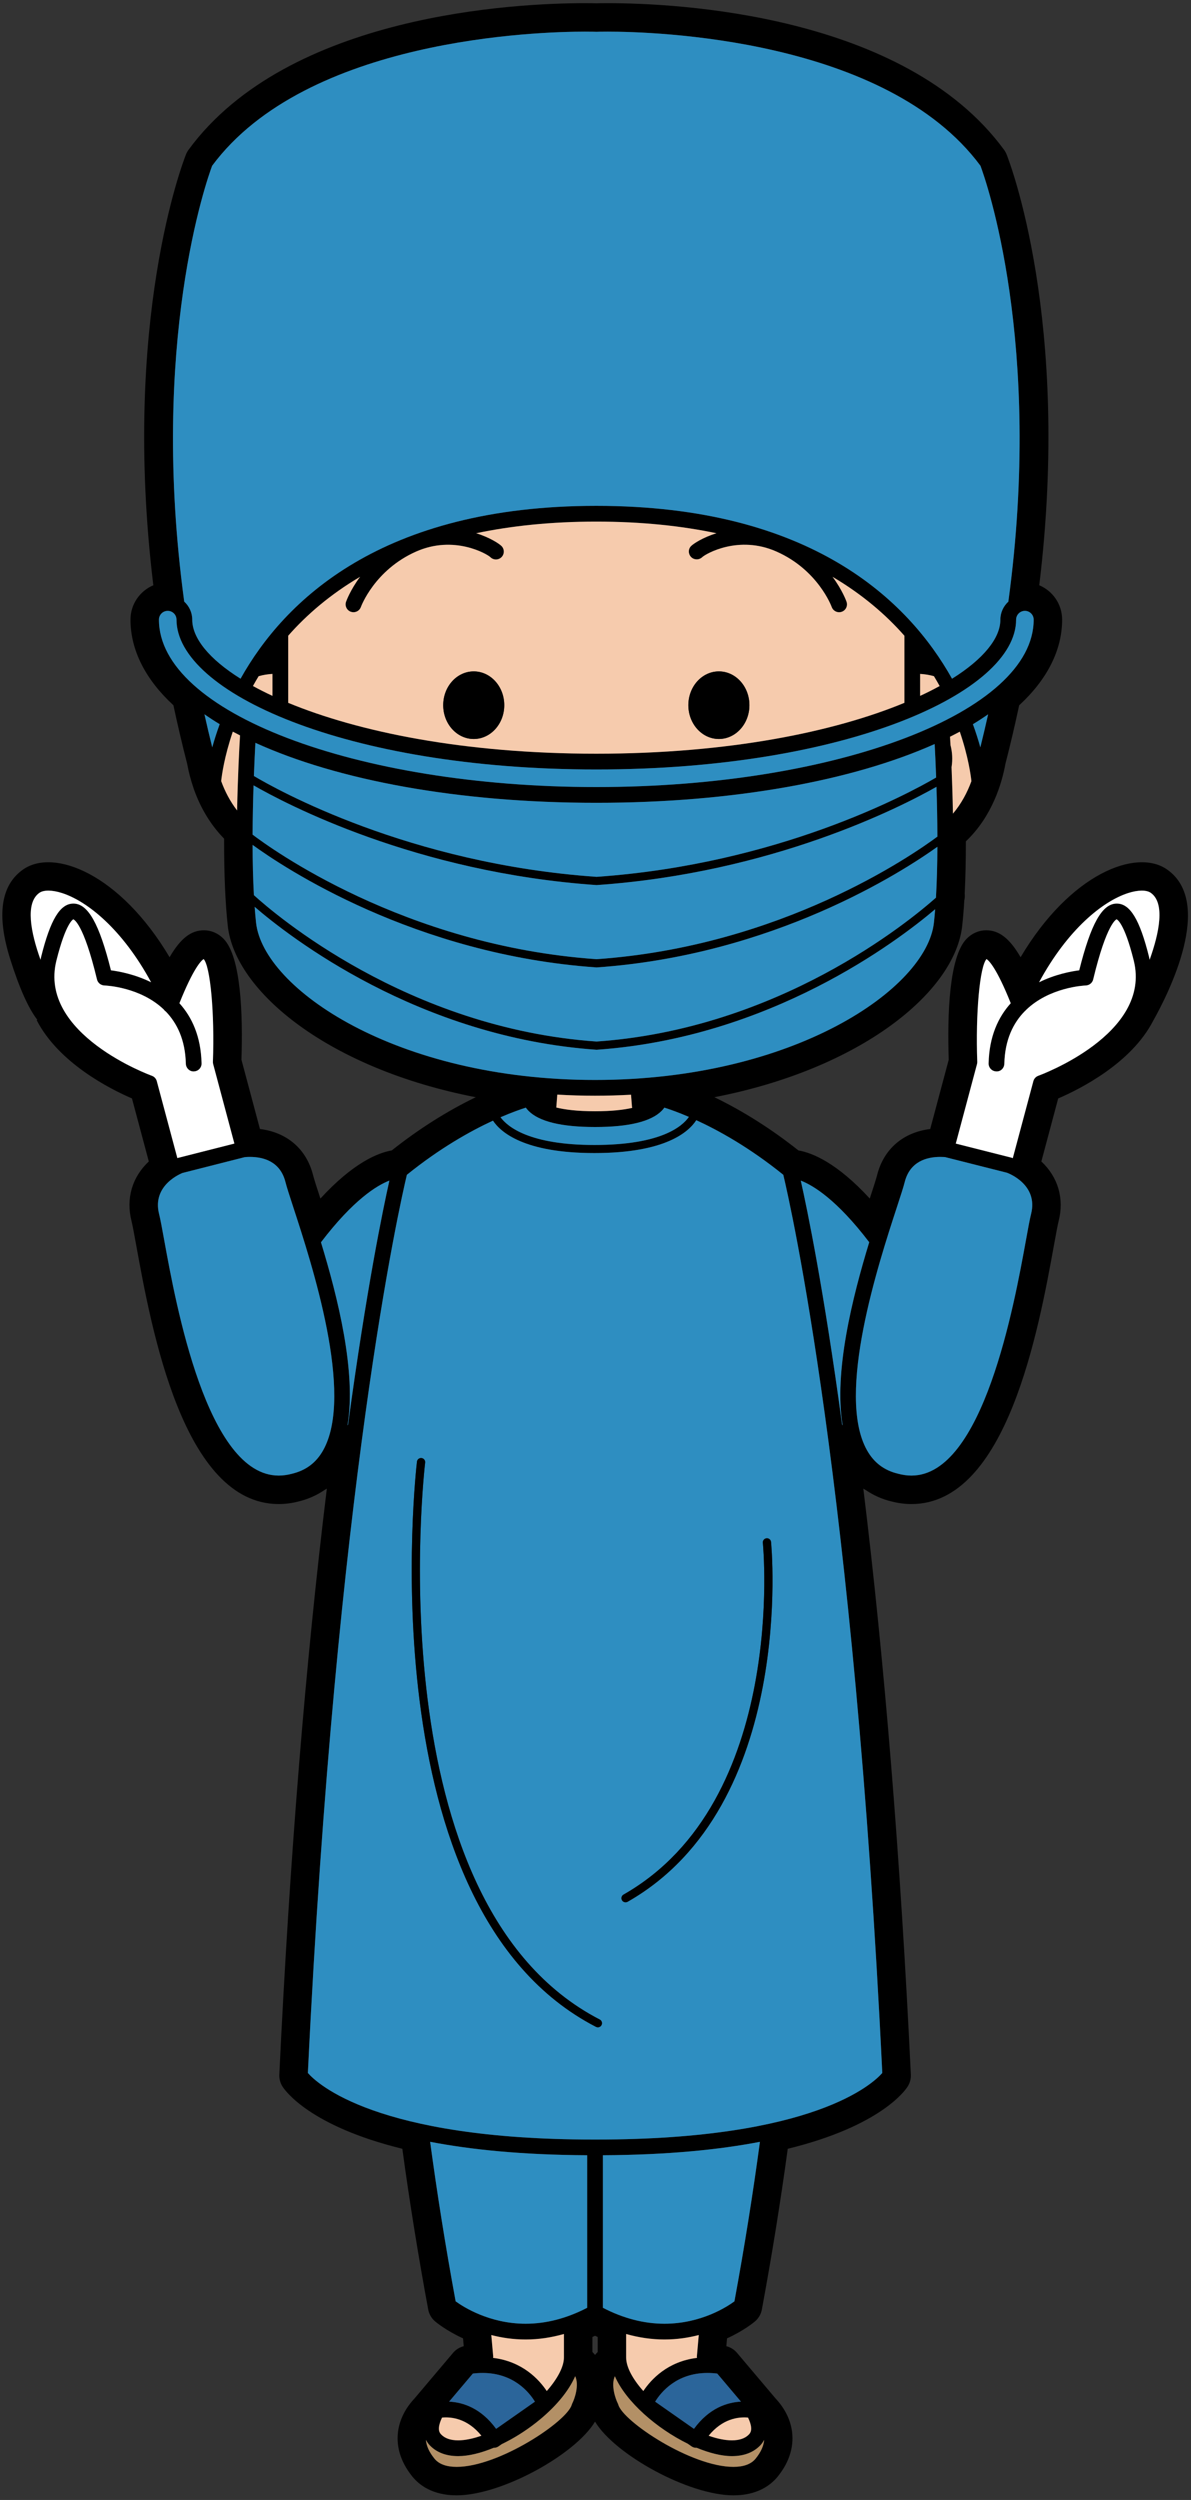<?xml version="1.0" encoding="UTF-8"?>
<!DOCTYPE svg PUBLIC "-//W3C//DTD SVG 1.1//EN" "http://www.w3.org/Graphics/SVG/1.1/DTD/svg11.dtd">
<svg version="1.1" xmlns="http://www.w3.org/2000/svg" xmlns:xlink="http://www.w3.org/1999/xlink" x="0" y="0" width="307.5" height="645" viewBox="0, 0, 307.5, 645">
  <rect x="0" y="0" width="307.5" height="645" fill="#333333" stroke="none"/>
  <g id="Layer_1">
    <path d="M301.32,224.332 C293.405,218.795 276.335,225.37 263.503,246.967 C260.63,242.027 257.91,240.015 254.613,240.015 C252.723,240.015 250.923,240.805 249.54,242.238 C245.073,246.872 244.558,261.568 244.95,273.41 L240.17,291.293 C233.208,292.137 228.168,296.443 226.463,303.165 C226.185,304.27 225.433,306.57 224.563,309.232 C216.083,300.005 209.73,297.435 206.135,296.815 C199.218,291.32 191.79,286.62 184.435,283.085 C222.21,275.785 246.543,255.982 248.428,238.875 C248.645,236.893 248.828,234.68 248.973,232.283 C249.1,231.715 249.133,231.122 249.07,230.535 C249.273,226.545 249.375,222.027 249.375,217.072 C256.212,210.59 258.698,201.975 259.592,197.042 C260.875,192.055 262.062,186.995 263.133,181.973 C270.4,175.285 274.228,167.675 274.228,159.872 C274.228,155.885 271.788,152.455 268.323,151 C276.6,82.732 260.587,41.59 259.883,39.822 C259.715,39.407 259.497,39.012 259.233,38.65 C233.478,3.545 174.42,0.817 156.933,0.817 C155.38,0.817 154.355,0.84 153.953,0.852 C153.55,0.84 152.523,0.817 150.973,0.817 C133.485,0.817 74.433,3.545 48.68,38.65 C48.415,39.012 48.198,39.407 48.03,39.822 C47.325,41.59 31.315,82.737 39.588,151.003 C36.125,152.46 33.69,155.887 33.69,159.872 C33.69,167.673 37.515,175.277 44.778,181.962 C45.838,186.95 47.033,192.037 48.335,197.117 C48.708,199.143 49.22,201.132 49.925,203.207 C49.975,203.385 50.033,203.555 50.098,203.723 C51.858,208.652 54.518,212.977 57.863,216.375 C57.845,225.442 58.165,233.005 58.81,238.875 C60.69,255.947 85.05,275.785 122.84,283.087 C115.488,286.625 108.06,291.325 101.15,296.815 C97.555,297.435 91.203,300.005 82.723,309.235 C81.853,306.57 81.1,304.27 80.823,303.165 C79.118,296.443 74.08,292.137 67.115,291.293 L62.338,273.41 C62.728,261.57 62.213,246.872 57.745,242.238 C56.363,240.805 54.563,240.018 52.673,240.018 C49.375,240.018 46.655,242.027 43.785,246.967 C30.948,225.365 13.873,218.795 5.968,224.332 C0.198,228.37 -0.925,236.15 2.638,247.455 C4.985,254.9 7.328,260.137 9.643,263.125 L9.473,263.212 C15.18,274.277 28.378,280.948 34.073,283.405 L38.42,299.663 C34.138,303.68 32.478,309.193 33.955,315.025 C34.233,316.128 34.665,318.505 35.165,321.26 C39.11,342.94 47.313,388.052 71.96,388.052 C73.698,388.052 75.48,387.812 77.133,387.37 C79.505,386.8 81.715,385.827 83.71,384.475 C83.938,384.345 84.163,384.212 84.388,384.073 C78.908,428.728 74.788,479.48 72.118,535.237 C72.065,536.333 72.353,537.415 72.94,538.34 C73.62,539.412 80.04,548.552 103.878,554.393 C105.745,568.09 107.99,582.02 110.558,595.857 C110.78,597.06 111.413,598.15 112.348,598.94 C112.68,599.222 115.235,601.33 119.553,603.31 L119.73,605.33 C118.658,605.6 117.693,606.2 116.975,607.05 L107.03,618.81 C104.743,621.247 103.388,623.927 102.878,626.688 C102.125,630.768 103.278,635.02 106.445,638.94 C108.238,641.162 111.683,643.81 117.903,643.81 C129.46,643.81 148.518,633.315 153.633,624.79 C158.745,633.315 177.803,643.81 189.36,643.81 C195.578,643.81 199.023,641.162 200.818,638.94 C203.983,635.02 205.138,630.77 204.385,626.69 C203.875,623.93 202.52,621.25 200.235,618.81 L190.288,607.05 C189.57,606.2 188.605,605.6 187.533,605.33 L187.71,603.31 C192.028,601.33 194.585,599.222 194.915,598.94 C195.85,598.15 196.483,597.06 196.705,595.855 C199.278,581.982 201.523,568.052 203.385,554.398 C227.245,548.56 233.665,539.412 234.345,538.34 C234.933,537.415 235.22,536.333 235.168,535.237 C232.5,479.48 228.378,428.725 222.898,384.073 C223.123,384.21 223.348,384.342 223.573,384.473 C225.568,385.825 227.773,386.8 230.028,387.34 C231.805,387.812 233.588,388.052 235.325,388.052 C259.978,388.052 268.178,342.94 272.12,321.262 C272.62,318.508 273.053,316.13 273.33,315.027 C274.81,309.193 273.15,303.68 268.865,299.663 L273.212,283.405 C278.905,280.955 292.087,274.315 297.723,263.385 C301.663,256.39 313.57,232.902 301.32,224.332 z M159.64,620.427 C159.603,620.297 159.555,620.172 159.493,620.055 C158.938,618.963 157.67,615.417 158.75,613.073 C161.625,619.693 169.588,626.585 177.56,630.487 L178.548,631.177 C178.893,631.417 179.298,631.545 179.713,631.545 C179.76,631.545 179.808,631.532 179.855,631.53 C183.098,632.875 186.258,633.688 188.97,633.688 C192.085,633.688 194.56,632.742 196.33,630.88 C196.728,630.46 197.03,629.985 197.29,629.49 C197.183,631.05 196.46,632.645 195.103,634.325 C193.955,635.745 192.023,636.465 189.36,636.465 C178.438,636.465 160.843,624.72 159.64,620.427 z M117.903,636.465 C115.238,636.465 113.305,635.745 112.158,634.325 C110.8,632.643 110.078,631.047 109.973,629.487 C110.233,629.985 110.535,630.46 110.935,630.88 C112.703,632.742 115.178,633.688 118.293,633.688 C120.988,633.688 124.163,632.912 127.48,631.537 C127.503,631.537 127.528,631.545 127.553,631.545 C127.965,631.545 128.373,631.417 128.715,631.177 L129.53,630.607 C132.483,629.185 135.493,627.338 138.34,625.107 C143.295,621.225 146.813,616.982 148.505,613.062 C149.593,615.39 148.363,618.878 147.77,620.055 C147.71,620.172 147.663,620.297 147.625,620.427 C146.42,624.72 128.825,636.465 117.903,636.465 z M193.935,626.355 C193.985,627.095 193.813,627.63 193.383,628.083 C192.413,629.105 190.928,629.625 188.97,629.625 C187.145,629.625 185.095,629.18 182.963,628.432 C186.538,624.03 190.625,623.518 193.135,623.747 C193.593,624.695 193.885,625.58 193.935,626.355 z M191.31,619.635 C187.755,619.805 183.1,621.273 179.17,626.655 L169.15,619.64 C170.69,617.14 174.725,612.232 182.663,612.232 C183.478,612.232 184.32,612.285 185.183,612.39 L191.31,619.635 z M166.098,616.9 C163.405,613.867 161.663,610.775 161.663,608.23 L161.663,602.18 C164.94,603.11 168.24,603.597 171.54,603.597 C174.818,603.597 177.79,603.133 180.415,602.448 C180.258,604.235 180.095,606.085 179.918,608.047 C179.908,608.15 179.958,608.242 179.965,608.345 C172.38,609.26 168.108,613.893 166.098,616.9 z M135.723,603.597 C139.023,603.597 142.323,603.11 145.6,602.177 L145.6,608.23 C145.6,610.62 143.948,613.735 141.168,616.902 C139.158,613.893 134.883,609.263 127.298,608.345 C127.305,608.242 127.355,608.15 127.345,608.047 C127.17,606.085 127.005,604.232 126.848,602.448 C129.473,603.133 132.445,603.597 135.723,603.597 z M113.328,626.357 C113.378,625.583 113.673,624.695 114.128,623.747 C116.643,623.515 120.72,624.025 124.295,628.425 C122.093,629.2 120.04,629.625 118.293,629.625 C116.335,629.625 114.85,629.105 113.88,628.083 C113.448,627.63 113.278,627.095 113.328,626.357 z M124.603,612.232 C132.543,612.232 136.575,617.143 138.113,619.64 L128.093,626.655 C124.165,621.273 119.51,619.805 115.953,619.635 L122.08,612.39 C122.943,612.285 123.788,612.232 124.603,612.232 z M151.6,556.062 L151.6,595.42 C146.358,598.14 141.025,599.535 135.723,599.535 C126.305,599.535 119.543,595.143 117.64,593.753 C114.955,579.213 112.8,565.505 111.055,552.595 C121.418,554.592 134.69,555.975 151.6,556.062 z M171.54,599.535 C166.238,599.535 160.903,598.14 155.663,595.42 L155.663,556.062 C172.57,555.977 185.843,554.597 196.205,552.6 C194.463,565.508 192.308,579.215 189.623,593.758 C187.733,595.15 181.018,599.535 171.54,599.535 z M154.013,552.015 L153.275,552.015 C97.103,552.015 81.85,537.545 79.49,534.838 C86.81,382.805 103.263,310.575 105.05,303.105 C113.593,296.212 121.445,291.83 127.28,289.133 C129.305,292.182 135.41,297.495 153.483,297.495 C171.788,297.495 177.823,292.045 179.773,289.015 C185.62,291.698 193.563,296.105 202.238,303.105 C204.023,310.575 220.478,382.8 227.795,534.835 C225.395,537.585 210.108,552.015 154.013,552.015 z M10.178,230.352 C11.293,229.572 13.478,229.595 16.025,230.415 C22.543,232.51 31.6,239.745 39.015,253.432 C34.863,251.382 30.79,250.622 28.645,250.345 C25.64,238.312 22.723,233.145 18.975,233.128 C18.97,233.128 18.963,233.128 18.958,233.128 C15.518,233.128 13.023,237.238 10.625,246.852 C10.56,247.113 10.52,247.365 10.465,247.622 C7.923,240.55 6.455,232.955 10.178,230.352 z M14.565,247.835 C17.043,237.905 18.93,237.21 18.918,237.185 C19.023,237.215 21.525,238.057 25.04,252.7 C25.253,253.585 26.03,254.223 26.94,254.255 C27.493,254.275 36.235,254.69 42.278,260.448 C42.42,260.658 42.603,260.842 42.82,260.987 C45.693,263.965 47.838,268.258 47.983,274.445 C48.01,275.565 48.97,276.505 50.06,276.427 C51.18,276.402 52.07,275.473 52.043,274.35 C51.88,267.35 49.525,262.375 46.323,258.837 C49.97,249.738 51.963,247.83 52.58,247.435 C54.32,249.372 55.428,261.46 54.97,273.943 C54.963,274.142 54.985,274.345 55.038,274.54 L60.515,295.047 L45.945,298.745 C45.898,298.76 45.843,298.785 45.795,298.802 L40.483,278.94 C40.31,278.295 39.83,277.775 39.2,277.55 C38.908,277.448 9.825,266.857 14.565,247.835 z M47.13,302.625 L63.133,298.562 C63.195,298.552 63.72,298.485 64.51,298.485 C67.955,298.485 72.343,299.61 73.7,304.967 C74.04,306.318 74.755,308.505 75.745,311.535 C80.46,325.96 91.503,359.745 83.455,374.142 C81.65,377.372 79.02,379.362 75.368,380.24 C74.208,380.55 73.063,380.707 71.963,380.707 L71.96,380.707 C53.443,380.702 45.415,336.56 42.393,319.943 C41.825,316.825 41.415,314.57 41.075,313.225 C39.16,305.652 46.988,302.688 47.13,302.625 z M153.96,194.462 C119.703,194.462 92.458,188.8 74.413,181.332 L74.41,164.02 C79.173,158.607 85.265,153.36 92.973,148.815 C90.43,152.238 89.428,155.03 89.348,155.257 C88.978,156.312 89.535,157.467 90.59,157.84 C90.813,157.917 91.04,157.955 91.263,157.955 C92.1,157.955 92.885,157.435 93.18,156.602 C93.215,156.507 96.678,147.067 107.45,142.3 C117.195,137.99 125.673,142.872 126.61,143.753 C127.403,144.545 128.688,144.542 129.483,143.75 C130.273,142.957 130.273,141.67 129.48,140.878 C128.863,140.262 126.465,138.67 122.935,137.575 C131.985,135.677 142.25,134.575 153.953,134.575 C165.658,134.575 175.925,135.677 184.98,137.575 C181.445,138.673 179.05,140.262 178.435,140.88 C177.65,141.662 177.66,142.912 178.433,143.71 C179.205,144.507 180.495,144.515 181.303,143.755 C182.24,142.867 190.713,137.98 200.465,142.3 C211.218,147.055 214.683,156.462 214.733,156.6 C215.025,157.435 215.81,157.957 216.648,157.957 C216.87,157.957 217.095,157.923 217.315,157.845 C218.375,157.475 218.935,156.317 218.565,155.257 C218.488,155.033 217.485,152.242 214.95,148.822 C222.653,153.367 228.745,158.613 233.503,164.025 L233.505,181.332 C215.458,188.802 188.215,194.462 153.96,194.462 z M65.308,176.995 C65.77,176.158 66.265,175.312 66.78,174.462 C67.923,174.132 69.118,173.938 70.35,173.87 L70.35,179.54 C68.563,178.707 66.875,177.86 65.308,176.995 z M237.565,173.87 C238.795,173.935 239.988,174.132 241.13,174.457 C241.643,175.31 242.14,176.16 242.605,177 C241.038,177.863 239.35,178.707 237.565,179.54 L237.565,173.87 z M260.345,155.225 C259.085,156.385 258.283,158.03 258.283,159.872 C258.283,164.64 253.928,170.03 245.803,175.113 C234.49,154.902 209.358,130.512 153.953,130.512 C98.553,130.512 73.423,154.9 62.108,175.11 C53.988,170.027 49.635,164.64 49.635,159.872 C49.635,158.025 48.828,156.378 47.563,155.217 C38.495,88.36 53.46,46.262 54.765,42.777 C79.188,9.835 139.173,8.162 150.973,8.162 C152.823,8.162 153.858,8.197 154.025,8.2 C154.048,8.197 155.08,8.162 156.933,8.162 C168.735,8.162 228.723,9.835 253.148,42.777 C254.453,46.262 269.418,88.362 260.345,155.225 z M43.305,157.602 C44.558,157.602 45.573,158.62 45.573,159.872 C45.573,178.537 89.125,198.525 153.96,198.525 C218.793,198.525 262.345,178.537 262.345,159.872 C262.345,158.62 263.363,157.602 264.615,157.602 C265.865,157.602 266.883,158.62 266.883,159.872 C266.883,183.688 216.225,203.065 153.96,203.065 C91.693,203.065 41.035,183.688 41.035,159.872 C41.035,158.62 42.053,157.602 43.305,157.602 z M154.025,247.477 C104.248,244.018 69.515,218.622 65.215,215.337 C65.238,210.842 65.338,206.48 65.463,202.622 C73.658,207.342 107.27,225.113 154.033,228.355 C199.483,225.195 232.553,208.235 241.785,203.005 C241.913,206.917 242.008,211.322 242.023,215.85 C235.548,220.66 201.683,244.158 154.025,247.477 z M52.785,184.29 C54.035,185.16 55.34,186.015 56.72,186.845 C55.928,189.018 55.298,191.03 54.8,192.825 C54.083,189.945 53.415,187.102 52.785,184.29 z M253.11,192.825 C252.613,191.033 251.985,189.02 251.193,186.85 C252.57,186.02 253.875,185.165 255.123,184.295 C254.493,187.107 253.825,189.947 253.11,192.825 z M154.025,226.232 C105.535,222.865 71.328,203.65 65.55,200.21 C65.683,196.673 65.828,193.715 65.938,191.652 C87.045,201.257 118.128,207.128 153.96,207.128 C189.41,207.128 220.225,201.387 241.318,191.962 C241.43,194.087 241.573,197.067 241.703,200.602 C234.315,204.908 200.82,222.973 154.025,226.232 z M245.675,197.917 C245.675,197.905 245.683,197.897 245.685,197.885 C245.993,195.945 245.87,194.037 245.405,192.247 C245.36,191.41 245.318,190.675 245.283,190.082 C246.145,189.652 246.983,189.215 247.805,188.772 C250.003,195.23 250.655,200.075 250.808,201.548 C249.73,204.485 248.183,207.395 246.035,209.927 C245.955,205.495 245.818,201.363 245.675,197.917 z M60.108,188.77 C60.715,189.098 61.345,189.42 61.975,189.74 C61.79,192.835 61.39,200.312 61.218,209.105 C59.408,206.768 58.068,204.162 57.105,201.533 C57.26,200.037 57.918,195.2 60.108,188.77 z M65.215,217.985 C73.168,223.772 106.943,246.335 154.033,249.6 C199.788,246.417 232.995,224.927 242.023,218.477 C242.005,222.932 241.895,227.423 241.653,231.6 C234.518,237.923 200.945,265.452 154.025,268.723 C105.145,265.325 70.793,235.727 65.555,230.957 C65.325,226.807 65.228,222.38 65.215,217.985 z M154.033,270.842 C198.803,267.732 231.558,242.962 241.448,234.585 C241.353,235.783 241.25,236.957 241.125,238.072 C239.26,255.01 205.068,278.637 153.62,278.637 C102.17,278.637 67.975,255.01 66.113,238.072 C65.97,236.768 65.853,235.38 65.748,233.965 C74.663,241.655 107.965,267.65 154.033,270.842 z M217.568,367.762 C217.513,367.68 217.463,367.59 217.41,367.503 C212.663,332.473 208.403,311.952 206.75,304.605 C209.948,305.832 216.045,309.515 224.423,320.503 C220.058,334.79 215.24,354.035 217.568,367.762 z M153.483,295.413 C136.818,295.413 131.11,290.797 129.225,288.258 C132.108,287.01 134.365,286.22 135.763,285.777 C135.95,286.045 136.178,286.32 136.453,286.598 C139.185,289.367 144.968,290.772 153.643,290.772 C162.318,290.772 168.1,289.367 170.835,286.598 C171.11,286.318 171.338,286.043 171.525,285.775 C172.89,286.205 175.073,286.965 177.863,288.165 C176.115,290.675 170.568,295.413 153.483,295.413 z M143.885,282.41 C147.073,282.6 150.318,282.7 153.62,282.7 C156.775,282.7 159.88,282.61 162.928,282.44 L163.17,285.552 C163.178,285.652 163.22,285.74 163.24,285.837 C161.07,286.337 158.008,286.71 153.643,286.71 C148.973,286.71 145.798,286.288 143.613,285.742 C143.615,285.707 143.635,285.677 143.638,285.642 L143.885,282.41 z M100.538,304.598 C98.888,311.94 94.628,332.462 89.875,367.51 C89.823,367.595 89.773,367.685 89.718,367.77 C92.048,354.047 87.235,334.807 82.87,320.517 C91.265,309.503 97.358,305.82 100.538,304.598 z M235.325,380.707 C234.225,380.707 233.078,380.55 231.87,380.228 C228.265,379.362 225.635,377.372 223.83,374.145 C215.785,359.747 226.825,325.96 231.54,311.533 C232.53,308.505 233.245,306.318 233.585,304.97 C234.945,299.61 239.333,298.485 242.775,298.485 C243.525,298.485 244.033,298.54 243.968,298.527 L259.973,302.568 C260.307,302.688 268.145,305.592 266.21,313.225 C265.87,314.57 265.46,316.825 264.893,319.948 C261.87,336.565 253.845,380.707 235.325,380.707 z M266.803,278.94 L261.488,298.818 C261.378,298.775 261.263,298.725 261.155,298.688 L246.77,295.052 L252.25,274.54 C252.303,274.345 252.325,274.142 252.318,273.943 C251.858,261.462 252.965,249.378 254.705,247.438 C255.323,247.83 257.318,249.738 260.962,258.84 C257.763,262.375 255.408,267.35 255.245,274.35 C255.218,275.473 256.108,276.402 257.228,276.427 C258.383,276.505 259.28,275.565 259.305,274.445 C259.453,268.202 261.65,263.887 264.578,260.905 C264.708,260.805 264.823,260.69 264.923,260.565 C270.967,254.727 279.795,254.277 280.353,254.255 C281.26,254.217 282.038,253.582 282.247,252.7 C285.76,238.057 288.263,237.215 288.277,237.182 C288.358,237.21 290.245,237.905 292.72,247.835 C297.462,266.857 268.38,277.448 268.085,277.55 C267.455,277.775 266.975,278.295 266.803,278.94 z M296.818,247.622 C296.765,247.365 296.725,247.113 296.66,246.852 C294.265,237.235 291.773,233.128 288.33,233.128 C288.323,233.128 288.318,233.128 288.31,233.128 C284.562,233.145 281.648,238.315 278.643,250.345 C276.497,250.622 272.425,251.382 268.273,253.432 C275.688,239.745 284.745,232.51 291.26,230.415 C293.81,229.595 295.995,229.572 297.11,230.352 C300.83,232.955 299.363,240.548 296.818,247.622 z M152.948,606.83 L152.948,602.958 C153.175,602.85 153.403,602.745 153.63,602.635 C153.858,602.745 154.088,602.852 154.318,602.958 L154.318,606.828 C154.073,607.073 153.845,607.323 153.63,607.583 C153.418,607.325 153.188,607.073 152.948,606.83" fill="#000000"/>
    <path d="M291.26,230.415 C284.745,232.51 275.688,239.745 268.272,253.432 C272.425,251.382 276.497,250.622 278.642,250.345 C281.647,238.315 284.562,233.145 288.31,233.128 C288.318,233.128 288.322,233.128 288.33,233.128 C291.772,233.128 294.265,237.235 296.66,246.852 C296.725,247.113 296.765,247.365 296.818,247.622 C299.362,240.548 300.83,232.955 297.11,230.352 C295.995,229.572 293.81,229.595 291.26,230.415" fill="#FFFFFF"/>
    <path d="M292.72,247.835 C290.245,237.905 288.357,237.21 288.277,237.183 C288.262,237.215 285.76,238.058 282.247,252.7 C282.038,253.583 281.26,254.218 280.353,254.255 C279.795,254.278 270.967,254.728 264.922,260.565 C264.823,260.69 264.707,260.805 264.577,260.905 C261.65,263.888 259.452,268.203 259.305,274.445 C259.28,275.565 258.383,276.505 257.228,276.428 C256.107,276.403 255.217,275.473 255.245,274.35 C255.408,267.35 257.762,262.375 260.962,258.84 C257.318,249.738 255.322,247.83 254.705,247.438 C252.965,249.378 251.857,261.463 252.317,273.943 C252.325,274.143 252.302,274.345 252.25,274.54 L246.77,295.053 L261.155,298.688 C261.262,298.725 261.378,298.775 261.487,298.818 L266.802,278.94 C266.975,278.295 267.455,277.775 268.085,277.55 C268.38,277.448 297.462,266.858 292.72,247.835" fill="#FFFFFF"/>
    <path d="M206.75,304.605 C208.402,311.953 212.662,332.473 217.41,367.503 C217.462,367.59 217.512,367.68 217.567,367.763 C215.24,354.035 220.057,334.79 224.422,320.503 C216.045,309.515 209.947,305.833 206.75,304.605" fill="#2E8EC1"/>
    <path d="M266.21,313.225 C268.145,305.592 260.307,302.688 259.972,302.568 L243.967,298.527 C244.032,298.54 243.525,298.485 242.775,298.485 C239.332,298.485 234.945,299.61 233.585,304.97 C233.245,306.318 232.53,308.505 231.54,311.533 C226.825,325.96 215.785,359.747 223.83,374.145 C225.635,377.372 228.265,379.362 231.87,380.227 C233.077,380.55 234.225,380.707 235.325,380.707 C253.845,380.707 261.87,336.565 264.892,319.947 C265.46,316.825 265.87,314.57 266.21,313.225" fill="#2E8EC1"/>
    <path d="M89.717,367.77 C89.772,367.685 89.823,367.595 89.875,367.51 C94.628,332.462 98.887,311.94 100.537,304.598 C97.357,305.82 91.265,309.503 82.87,320.518 C87.235,334.807 92.048,354.048 89.717,367.77" fill="#2E8EC1"/>
    <path d="M195.103,634.325 C196.46,632.645 197.183,631.05 197.29,629.49 C197.03,629.985 196.728,630.46 196.33,630.88 C194.56,632.742 192.085,633.688 188.97,633.688 C186.258,633.688 183.098,632.875 179.855,631.53 C179.808,631.532 179.76,631.545 179.713,631.545 C179.298,631.545 178.893,631.417 178.548,631.177 L177.56,630.487 C169.588,626.585 161.625,619.693 158.75,613.073 C157.67,615.417 158.938,618.962 159.493,620.055 C159.555,620.172 159.603,620.297 159.64,620.427 C160.843,624.72 178.438,636.465 189.36,636.465 C192.023,636.465 193.955,635.745 195.103,634.325" fill="#B39066"/>
    <path d="M180.415,602.448 C177.79,603.133 174.818,603.597 171.54,603.597 C168.24,603.597 164.94,603.11 161.663,602.18 L161.663,608.23 C161.663,610.775 163.405,613.867 166.098,616.9 C168.108,613.893 172.38,609.26 179.965,608.345 C179.958,608.242 179.908,608.15 179.918,608.047 C180.095,606.085 180.258,604.235 180.415,602.448" fill="#F6CBAD"/>
    <path d="M182.962,628.432 C185.095,629.18 187.145,629.625 188.97,629.625 C190.927,629.625 192.412,629.105 193.382,628.083 C193.812,627.63 193.985,627.095 193.935,626.355 C193.885,625.58 193.592,624.695 193.135,623.747 C190.625,623.518 186.537,624.03 182.962,628.432" fill="#F6CBAD"/>
    <path d="M182.662,612.232 C174.725,612.232 170.69,617.14 169.15,619.64 L179.17,626.655 C183.1,621.272 187.755,619.805 191.31,619.635 L185.182,612.39 C184.32,612.285 183.477,612.232 182.662,612.232" fill="#2B659A"/>
    <path d="M147.77,620.055 C148.363,618.878 149.592,615.39 148.505,613.062 C146.812,616.982 143.295,621.225 138.34,625.107 C135.493,627.338 132.482,629.185 129.53,630.607 L128.715,631.177 C128.372,631.417 127.965,631.545 127.553,631.545 C127.528,631.545 127.503,631.537 127.48,631.537 C124.163,632.912 120.988,633.688 118.293,633.688 C115.178,633.688 112.702,632.742 110.935,630.88 C110.535,630.46 110.233,629.985 109.973,629.487 C110.077,631.047 110.8,632.643 112.158,634.325 C113.305,635.745 115.238,636.465 117.903,636.465 C128.825,636.465 146.42,624.72 147.625,620.427 C147.663,620.297 147.71,620.172 147.77,620.055" fill="#B39066"/>
    <path d="M127.297,608.345 C134.882,609.263 139.158,613.893 141.167,616.903 C143.947,613.735 145.6,610.62 145.6,608.23 L145.6,602.177 C142.322,603.11 139.022,603.598 135.722,603.598 C132.445,603.598 129.472,603.133 126.847,602.448 C127.005,604.232 127.17,606.085 127.345,608.047 C127.355,608.15 127.305,608.242 127.297,608.345" fill="#F6CBAD"/>
    <path d="M118.292,629.625 C120.04,629.625 122.092,629.2 124.295,628.425 C120.72,624.025 116.642,623.515 114.127,623.747 C113.672,624.695 113.377,625.582 113.327,626.357 C113.277,627.095 113.447,627.63 113.88,628.082 C114.85,629.105 116.335,629.625 118.292,629.625" fill="#F6CBAD"/>
    <path d="M115.952,619.635 C119.51,619.805 124.165,621.272 128.092,626.655 L138.113,619.64 C136.575,617.142 132.542,612.232 124.603,612.232 C123.787,612.232 122.942,612.285 122.08,612.39 L115.952,619.635" fill="#2B659A"/>
    <path d="M135.723,599.535 C141.025,599.535 146.357,598.14 151.6,595.42 L151.6,556.062 C134.69,555.975 121.417,554.593 111.055,552.595 C112.8,565.505 114.955,579.213 117.64,593.753 C119.542,595.143 126.305,599.535 135.723,599.535" fill="#2E8EC1"/>
    <path d="M155.662,556.062 L155.662,595.42 C160.902,598.14 166.237,599.535 171.54,599.535 C181.017,599.535 187.732,595.15 189.622,593.758 C192.307,579.215 194.462,565.508 196.205,552.6 C185.842,554.597 172.57,555.977 155.662,556.062" fill="#2E8EC1"/>
    <path d="M153.643,286.71 C158.008,286.71 161.07,286.337 163.24,285.838 C163.22,285.74 163.178,285.652 163.17,285.553 L162.928,282.44 C159.88,282.61 156.775,282.7 153.62,282.7 C150.318,282.7 147.072,282.6 143.885,282.41 L143.637,285.643 C143.635,285.678 143.615,285.708 143.613,285.743 C145.798,286.288 148.973,286.71 153.643,286.71" fill="#F6CBAD"/>
    <path d="M242.605,177 C242.14,176.16 241.643,175.31 241.13,174.458 C239.988,174.132 238.795,173.935 237.565,173.87 L237.565,179.54 C239.35,178.708 241.038,177.863 242.605,177" fill="#F6CBAD"/>
    <path d="M247.805,188.773 C246.982,189.215 246.145,189.653 245.283,190.083 C245.317,190.675 245.36,191.41 245.405,192.248 C245.87,194.038 245.992,195.945 245.685,197.885 C245.682,197.898 245.675,197.905 245.675,197.918 C245.817,201.363 245.955,205.495 246.035,209.928 C248.182,207.395 249.73,204.485 250.807,201.548 C250.655,200.075 250.002,195.23 247.805,188.773" fill="#F6CBAD"/>
    <path d="M70.35,173.87 C69.118,173.938 67.923,174.132 66.78,174.462 C66.265,175.312 65.77,176.157 65.307,176.995 C66.875,177.86 68.562,178.707 70.35,179.54 L70.35,173.87" fill="#F6CBAD"/>
    <path d="M61.975,189.74 C61.345,189.42 60.715,189.098 60.107,188.77 C57.917,195.2 57.26,200.038 57.105,201.533 C58.067,204.163 59.407,206.768 61.217,209.105 C61.39,200.312 61.79,192.835 61.975,189.74" fill="#F6CBAD"/>
    <path d="M233.505,181.333 L233.503,164.025 C228.745,158.613 222.652,153.367 214.95,148.822 C217.485,152.242 218.487,155.033 218.565,155.257 C218.935,156.318 218.375,157.475 217.315,157.845 C217.095,157.923 216.87,157.958 216.647,157.958 C215.81,157.958 215.025,157.435 214.732,156.6 C214.682,156.462 211.217,147.055 200.465,142.3 C190.712,137.98 182.24,142.867 181.302,143.755 C180.495,144.515 179.205,144.507 178.432,143.71 C177.66,142.912 177.65,141.662 178.435,140.88 C179.05,140.262 181.445,138.673 184.98,137.575 C175.925,135.678 165.658,134.575 153.952,134.575 C142.25,134.575 131.985,135.678 122.935,137.575 C126.465,138.67 128.862,140.262 129.48,140.878 C130.272,141.67 130.272,142.958 129.482,143.75 C128.688,144.542 127.402,144.545 126.61,143.753 C125.672,142.872 117.195,137.99 107.45,142.3 C96.677,147.068 93.215,156.507 93.18,156.602 C92.885,157.435 92.1,157.955 91.262,157.955 C91.04,157.955 90.812,157.917 90.59,157.84 C89.535,157.467 88.977,156.312 89.347,155.257 C89.427,155.03 90.43,152.238 92.972,148.815 C85.265,153.36 79.172,158.607 74.41,164.02 L74.412,181.333 C92.457,188.8 119.702,194.462 153.96,194.462 C188.215,194.462 215.457,188.803 233.505,181.333 z M122.312,190.66 C117.96,190.66 114.432,186.757 114.432,181.943 C114.432,177.125 117.96,173.223 122.312,173.223 C126.667,173.223 130.192,177.125 130.192,181.943 C130.192,186.757 126.667,190.66 122.312,190.66 z M185.605,190.66 C181.253,190.66 177.725,186.757 177.725,181.943 C177.725,177.125 181.253,173.223 185.605,173.223 C189.952,173.223 193.487,177.125 193.487,181.943 C193.487,186.757 189.952,190.66 185.605,190.66" fill="#F6CBAD"/>
    <path d="M185.605,173.223 C181.253,173.223 177.725,177.125 177.725,181.943 C177.725,186.758 181.253,190.66 185.605,190.66 C189.952,190.66 193.488,186.758 193.488,181.943 C193.488,177.125 189.952,173.223 185.605,173.223" fill="#000000"/>
    <path d="M122.313,173.223 C117.96,173.223 114.433,177.125 114.433,181.943 C114.433,186.758 117.96,190.66 122.313,190.66 C126.668,190.66 130.193,186.758 130.193,181.943 C130.193,177.125 126.668,173.223 122.313,173.223" fill="#000000"/>
    <path d="M156.932,8.162 C155.08,8.162 154.048,8.197 154.025,8.2 C153.857,8.197 152.822,8.162 150.972,8.162 C139.173,8.162 79.187,9.835 54.765,42.777 C53.46,46.262 38.495,88.36 47.562,155.217 C48.827,156.378 49.635,158.025 49.635,159.872 C49.635,164.64 53.987,170.027 62.107,175.11 C73.422,154.9 98.552,130.512 153.952,130.512 C209.357,130.512 234.49,154.902 245.802,175.113 C253.927,170.03 258.283,164.64 258.283,159.872 C258.283,158.03 259.085,156.385 260.345,155.225 C269.417,88.362 254.452,46.262 253.147,42.777 C228.722,9.835 168.735,8.162 156.932,8.162" fill="#2E8EC1"/>
    <path d="M251.192,186.85 C251.985,189.02 252.613,191.033 253.11,192.825 C253.825,189.947 254.492,187.107 255.122,184.295 C253.875,185.165 252.57,186.02 251.192,186.85" fill="#2E8EC1"/>
    <path d="M56.72,186.845 C55.34,186.015 54.035,185.16 52.785,184.29 C53.415,187.103 54.083,189.945 54.8,192.825 C55.298,191.03 55.928,189.018 56.72,186.845" fill="#2E8EC1"/>
    <path d="M154.025,268.723 C200.945,265.453 234.518,237.923 241.652,231.6 C241.895,227.423 242.005,222.933 242.022,218.478 C232.995,224.928 199.788,246.418 154.033,249.6 C106.942,246.335 73.167,223.773 65.215,217.985 C65.228,222.38 65.325,226.808 65.555,230.958 C70.792,235.728 105.145,265.325 154.025,268.723" fill="#2E8EC1"/>
    <path d="M153.62,278.638 C205.067,278.638 239.26,255.01 241.125,238.073 C241.25,236.958 241.352,235.783 241.447,234.585 C231.557,242.963 198.802,267.733 154.033,270.842 C107.965,267.65 74.662,241.655 65.747,233.965 C65.853,235.38 65.97,236.768 66.112,238.073 C67.975,255.01 102.17,278.638 153.62,278.638" fill="#2E8EC1"/>
    <path d="M242.022,215.85 C242.007,211.322 241.912,206.917 241.785,203.005 C232.552,208.235 199.482,225.195 154.033,228.355 C107.27,225.113 73.657,207.342 65.462,202.622 C65.337,206.48 65.237,210.842 65.215,215.337 C69.515,218.622 104.247,244.018 154.025,247.477 C201.682,244.158 235.548,220.66 242.022,215.85" fill="#2E8EC1"/>
    <path d="M241.702,200.602 C241.573,197.067 241.43,194.087 241.318,191.962 C220.225,201.387 189.41,207.127 153.96,207.127 C118.128,207.127 87.045,201.257 65.938,191.652 C65.828,193.715 65.683,196.672 65.55,200.21 C71.328,203.65 105.535,222.865 154.025,226.232 C200.82,222.972 234.315,204.907 241.702,200.602" fill="#2E8EC1"/>
    <path d="M153.96,203.065 C216.225,203.065 266.883,183.688 266.883,159.872 C266.883,158.62 265.865,157.602 264.615,157.602 C263.362,157.602 262.345,158.62 262.345,159.872 C262.345,178.538 218.792,198.525 153.96,198.525 C89.125,198.525 45.572,178.538 45.572,159.872 C45.572,158.62 44.557,157.602 43.305,157.602 C42.052,157.602 41.035,158.62 41.035,159.872 C41.035,183.688 91.692,203.065 153.96,203.065" fill="#2E8EC1"/>
    <path d="M202.238,303.105 C193.562,296.105 185.62,291.698 179.772,289.015 C177.822,292.045 171.787,297.495 153.482,297.495 C135.41,297.495 129.305,292.183 127.28,289.133 C121.445,291.83 113.592,296.213 105.05,303.105 C103.262,310.575 86.81,382.805 79.49,534.838 C81.85,537.545 97.102,552.015 153.275,552.015 L154.012,552.015 C210.107,552.015 225.395,537.585 227.795,534.835 C220.477,382.8 204.022,310.575 202.238,303.105 z M155.305,522.478 C155.115,522.845 154.745,523.055 154.36,523.055 C154.195,523.055 154.03,523.015 153.872,522.935 C94.252,492.2 107.515,378.258 107.657,377.11 C107.727,376.53 108.25,376.113 108.84,376.185 C109.422,376.255 109.837,376.788 109.765,377.37 C109.627,378.503 96.54,490.988 154.847,521.048 C155.367,521.315 155.572,521.958 155.305,522.478 z M162.037,490.665 C161.87,490.758 161.69,490.803 161.512,490.803 C161.143,490.803 160.783,490.61 160.587,490.265 C160.298,489.755 160.475,489.108 160.985,488.815 C203.372,464.7 197.025,398.713 196.957,398.048 C196.897,397.465 197.32,396.943 197.905,396.88 C198.477,396.818 199.012,397.245 199.072,397.828 C199.143,398.505 205.637,465.858 162.037,490.665" fill="#2E8EC1"/>
    <path d="M177.863,288.165 C175.073,286.965 172.89,286.205 171.525,285.775 C171.338,286.042 171.11,286.317 170.835,286.598 C168.1,289.367 162.318,290.772 153.643,290.772 C144.967,290.772 139.185,289.367 136.452,286.598 C136.178,286.32 135.95,286.045 135.763,285.777 C134.365,286.22 132.108,287.01 129.225,288.257 C131.11,290.797 136.818,295.412 153.483,295.412 C170.568,295.412 176.115,290.675 177.863,288.165" fill="#2E8EC1"/>
    <path d="M10.465,247.622 C10.52,247.365 10.56,247.113 10.625,246.852 C13.023,237.238 15.517,233.128 18.958,233.128 C18.962,233.128 18.97,233.128 18.975,233.128 C22.722,233.145 25.64,238.312 28.645,250.345 C30.79,250.622 34.862,251.382 39.015,253.432 C31.6,239.745 22.542,232.51 16.025,230.415 C13.477,229.595 11.293,229.572 10.178,230.352 C6.455,232.955 7.923,240.55 10.465,247.622" fill="#FFFFFF"/>
    <path d="M39.2,277.55 C39.83,277.775 40.31,278.295 40.482,278.94 L45.795,298.802 C45.842,298.785 45.897,298.76 45.945,298.745 L60.515,295.047 L55.037,274.54 C54.985,274.345 54.962,274.142 54.97,273.943 C55.427,261.46 54.32,249.372 52.58,247.435 C51.962,247.83 49.97,249.738 46.322,258.837 C49.525,262.375 51.88,267.35 52.042,274.35 C52.07,275.473 51.18,276.402 50.06,276.427 C48.97,276.505 48.01,275.565 47.982,274.445 C47.837,268.258 45.692,263.965 42.82,260.987 C42.602,260.842 42.42,260.658 42.278,260.448 C36.235,254.69 27.492,254.275 26.94,254.255 C26.03,254.223 25.252,253.585 25.04,252.7 C21.525,238.057 19.022,237.215 18.917,237.185 C18.93,237.21 17.042,237.905 14.565,247.835 C9.825,266.857 38.907,277.448 39.2,277.55" fill="#FFFFFF"/>
    <path d="M42.392,319.943 C45.415,336.56 53.442,380.702 71.96,380.707 L71.963,380.707 C73.062,380.707 74.207,380.55 75.368,380.24 C79.02,379.362 81.65,377.372 83.455,374.142 C91.502,359.745 80.46,325.96 75.745,311.535 C74.755,308.505 74.04,306.318 73.7,304.967 C72.342,299.61 67.955,298.485 64.51,298.485 C63.72,298.485 63.195,298.552 63.132,298.562 L47.13,302.625 C46.987,302.688 39.16,305.652 41.075,313.225 C41.415,314.57 41.825,316.825 42.392,319.943" fill="#2E8EC1"/>
    <path d="M154.848,521.047 C96.54,490.987 109.628,378.503 109.765,377.37 C109.838,376.788 109.423,376.255 108.84,376.185 C108.25,376.112 107.728,376.53 107.658,377.11 C107.515,378.258 94.253,492.2 153.872,522.935 C154.03,523.015 154.195,523.055 154.36,523.055 C154.745,523.055 155.115,522.845 155.305,522.477 C155.572,521.958 155.368,521.315 154.848,521.047" fill="#000000"/>
    <path d="M199.073,397.827 C199.012,397.245 198.478,396.818 197.905,396.88 C197.32,396.943 196.898,397.465 196.958,398.047 C197.025,398.712 203.372,464.7 160.985,488.815 C160.475,489.107 160.298,489.755 160.588,490.265 C160.783,490.61 161.143,490.802 161.512,490.802 C161.69,490.802 161.87,490.758 162.038,490.665 C205.637,465.857 199.143,398.505 199.073,397.827" fill="#000000"/>
  </g>
</svg>
